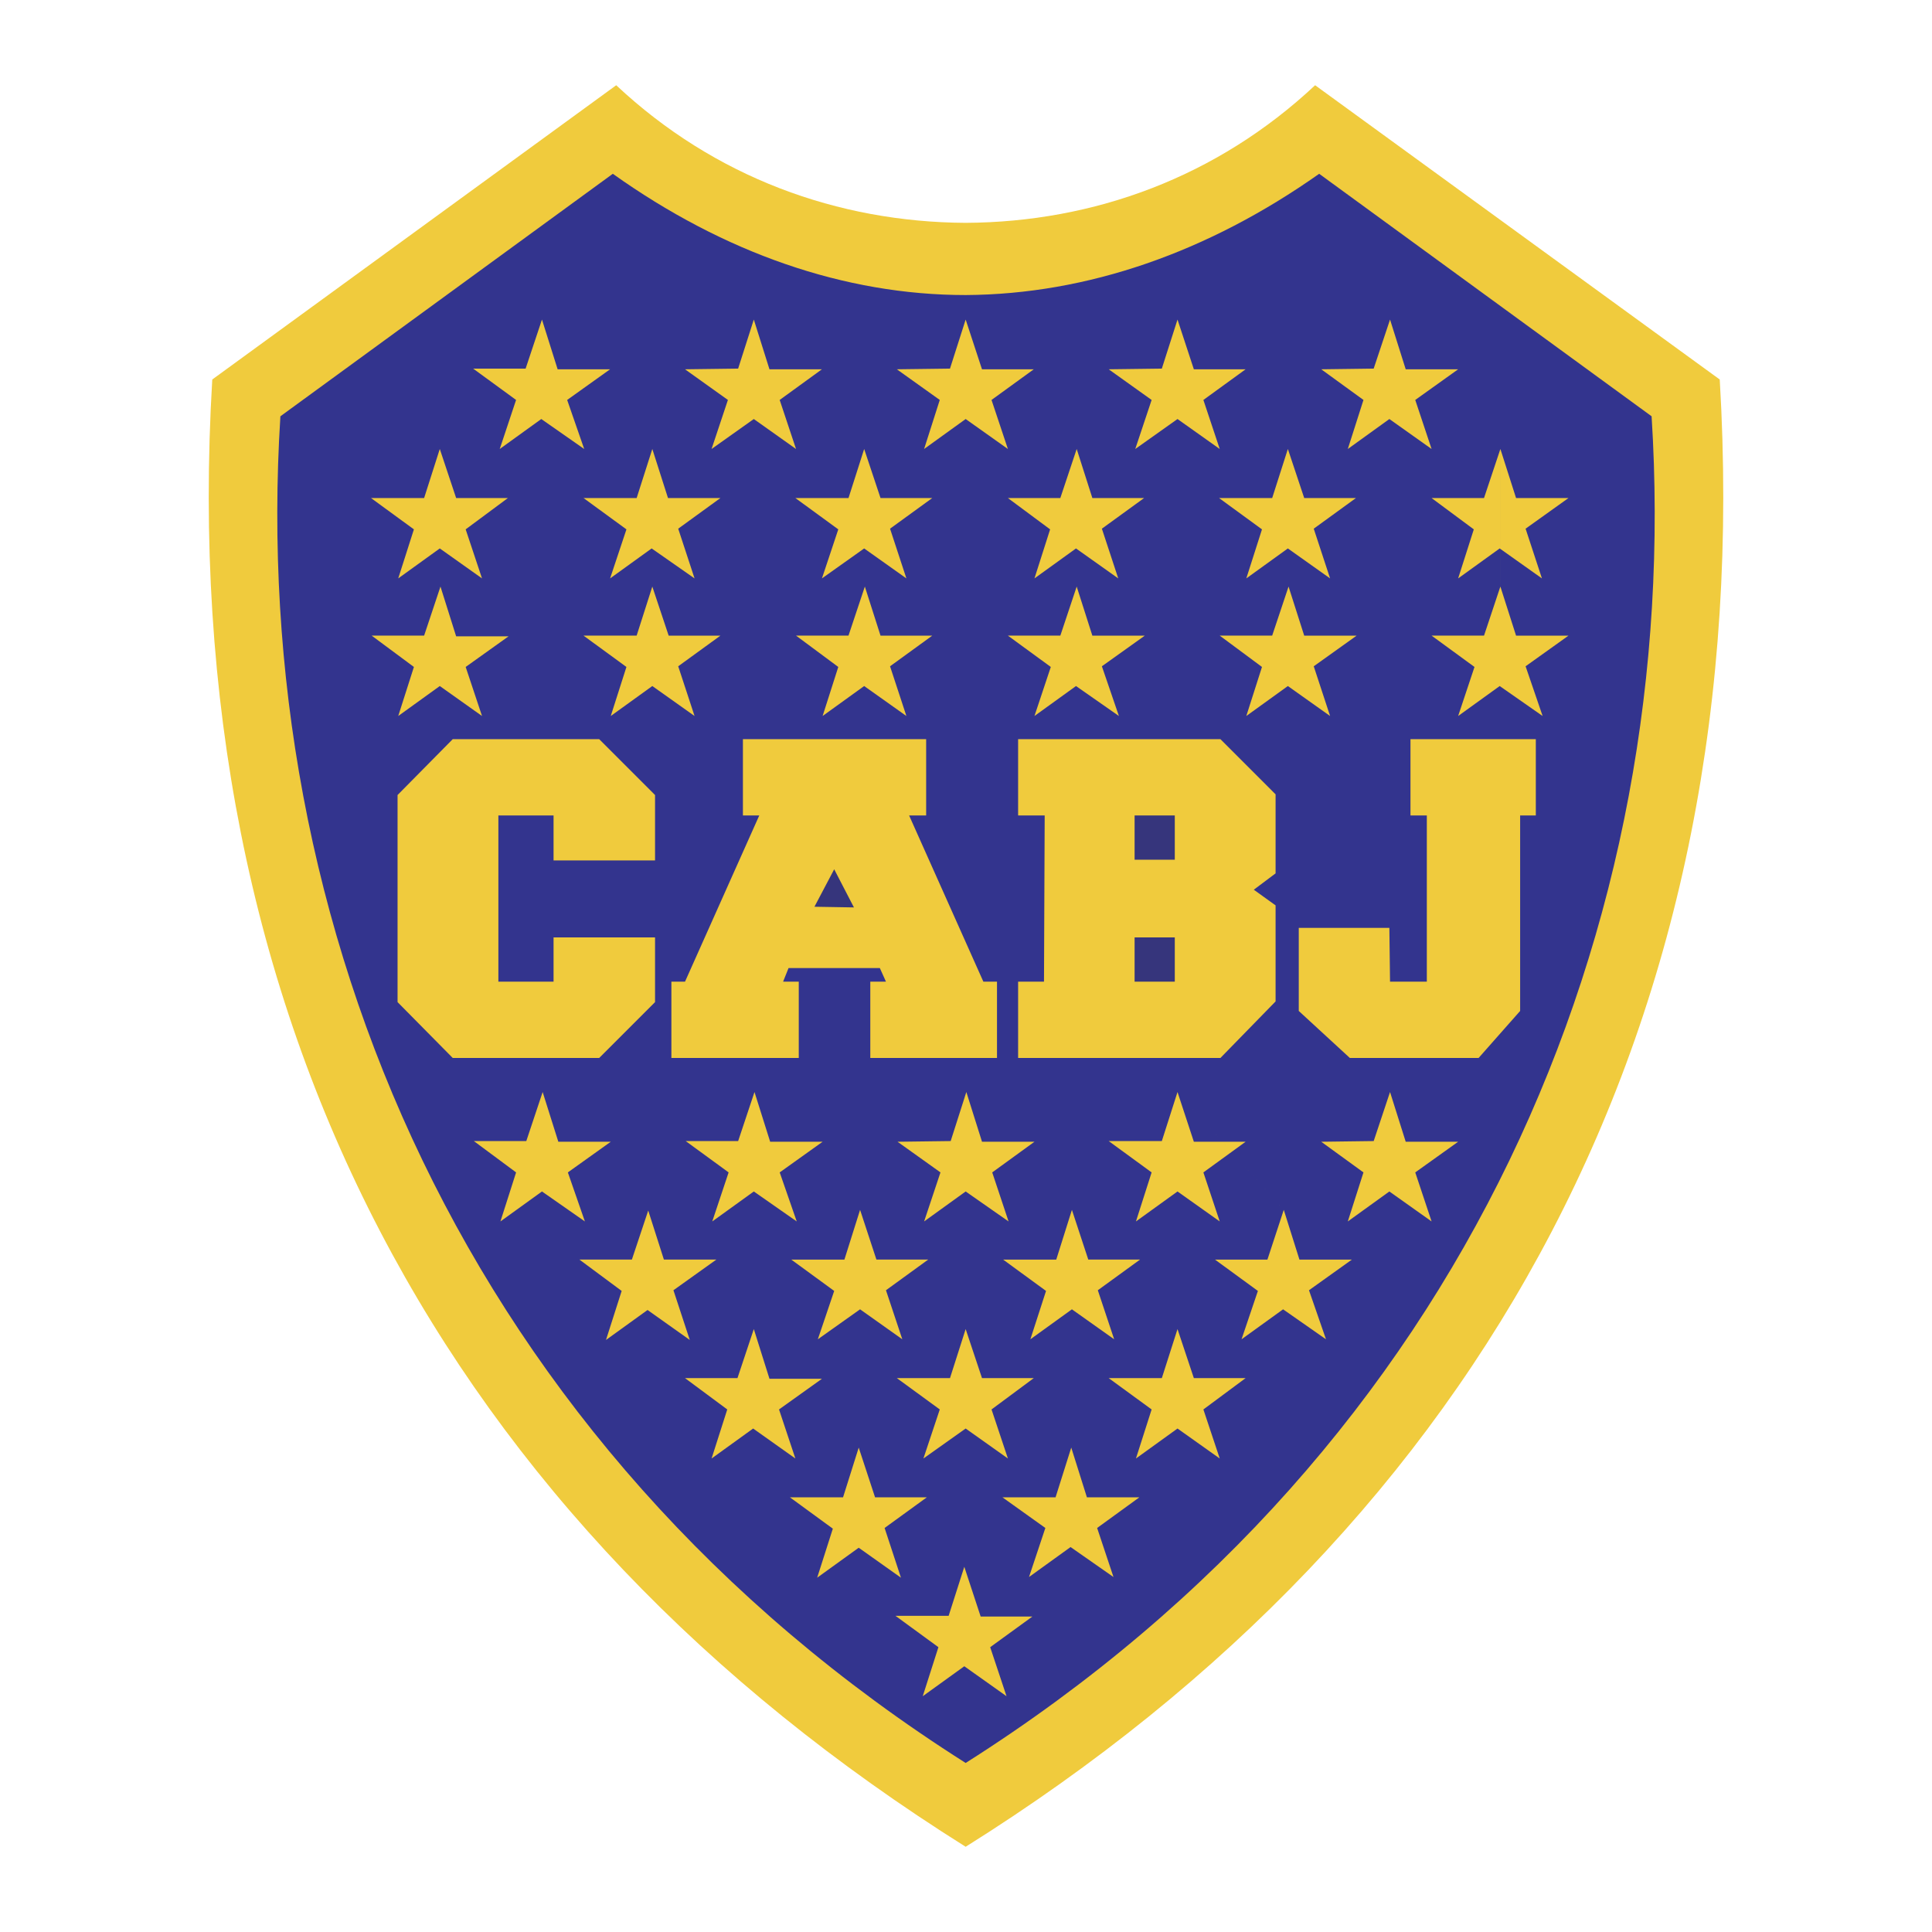 <svg xmlns="http://www.w3.org/2000/svg" width="2500" height="2500" viewBox="0 0 192.756 192.756"><g fill-rule="evenodd" clip-rule="evenodd"><path fill="#fff" d="M0 0h192.756v192.756H0V0z"/><path d="M96.344 184.252c-51.787-32.485-78.971-82.505-75.166-146.389L61.48 8.504c9.786 9.175 22.087 13.66 34.864 13.729 12.777-.068 25.078-4.554 34.865-13.729l40.369 29.359c3.805 63.884-23.379 113.904-75.234 146.389z" fill="#f0cb3d"/><path d="M96.344 29.437c-12.097 0-24.126-4.214-35.204-12.098L27.975 41.533c-3.194 50.631 18.213 102.554 68.369 134.359 50.224-31.806 71.63-83.728 68.437-134.359l-33.166-24.194c-11.076 7.815-23.105 12.029-35.271 12.098z" fill="#33348e"/><path fill="#f0cb3d" d="M117.48 108.951l1.631 4.961h5.164l-4.213 3.059 1.631 4.892-4.213-2.99-4.146 2.99 1.564-4.892-4.283-3.127h5.301l1.564-4.893 10.602 11.757 1.563 4.961h5.234l-4.281 3.059 1.697 4.893-4.281-2.99-4.145 2.99 1.631-4.825-4.281-3.127h5.232l1.631-4.961-10.602-11.757zM138.684 108.951l1.564 4.961h5.232l-4.281 3.059 1.631 4.892-4.213-2.99-4.146 2.99 1.562-4.892-4.213-3.059 5.233-.068 1.631-4.893zM96.208 156.32l1.632 4.961h5.164l-4.213 3.059 1.631 4.892-4.214-2.99-4.146 2.99 1.563-4.892-4.281-3.127h5.301l1.563-4.893zM85.674 144.427l1.631 4.961h5.165l-4.213 3.058 1.631 4.961-4.214-2.99-4.145 2.99 1.563-4.892-4.282-3.127h5.301l1.563-4.961zM106.879 144.427l1.562 4.961h5.233l-4.213 3.058 1.631 4.894-4.281-2.99-4.147 2.99 1.631-4.894-4.281-3.058h5.3l1.565-4.961zM75.208 132.602l1.563 4.96h5.233l-4.281 3.059 1.631 4.894-4.214-2.991-4.145 2.991 1.563-4.894-4.214-3.126h5.233l1.631-4.893zM96.344 132.602l1.631 4.893h5.166l-4.215 3.126 1.633 4.894-4.215-2.991-4.214 2.991 1.632-4.894-4.282-3.126h5.301l1.563-4.893zM117.48 132.602l1.631 4.893h5.164l-4.213 3.126 1.631 4.894-4.213-2.991-4.146 2.991 1.564-4.894-4.283-3.126h5.301l1.564-4.893zM64.674 120.776l1.563 4.893h5.233l-4.281 3.059 1.631 4.96-4.214-2.99-4.146 2.99 1.564-4.892-4.214-3.127h5.233l1.631-4.893zM85.81 120.708l1.631 4.961h5.165l-4.213 3.059 1.631 4.893-4.214-2.99-4.214 2.99 1.632-4.825-4.282-3.127h5.301l1.563-4.961zM106.945 120.708l1.633 4.961h5.164l-4.213 3.059 1.631 4.893-4.215-2.99-4.144 2.99 1.562-4.825-4.281-3.127h5.301l1.562-4.961zM54.14 108.951l1.564 4.961h5.232l-4.281 3.059 1.699 4.892-4.282-2.99-4.145 2.99 1.563-4.892-4.214-3.127h5.233l1.631-4.893zM75.276 108.951l1.563 4.961h5.233l-4.281 3.059 1.699 4.892-4.282-2.99-4.146 2.99 1.632-4.892-4.282-3.127h5.233l1.631-4.893zM96.412 108.951l1.563 4.961h5.234l-4.215 3.059 1.631 4.892-4.281-2.99-4.145 2.99 1.631-4.892-4.282-3.059 5.301-.068 1.563-4.893zM75.208 31.883l1.562 4.961h5.233l-4.214 3.059 1.631 4.893-4.213-2.99-4.214 2.99 1.631-4.893-4.281-3.059 5.301-.068 1.564-4.893zm-21.136 0l1.563 4.961h5.233l-4.282 3.059 1.699 4.893-4.281-2.99-4.146 2.99 1.631-4.893-4.282-3.126h5.233l1.632-4.894zM43.878 44.795l1.631 4.893h5.165l-4.214 3.126 1.631 4.893-4.213-2.99-4.146 2.99 1.563-4.893-4.281-3.126h5.301l1.563-4.893zm21.204 0l1.563 4.893h5.233l-4.213 3.059 1.631 4.961-4.281-2.99-4.146 2.99 1.631-4.893-4.282-3.126h5.301l1.563-4.894zm21.136 0l1.631 4.893h5.165L88.8 52.747l1.631 4.961-4.213-2.99-4.213 2.99 1.631-4.893-4.282-3.126h5.301l1.563-4.894zm.068 13.728l1.563 4.894h5.165L88.8 66.475l1.631 4.961-4.213-2.99-4.146 2.99 1.563-4.894-4.214-3.126h5.233l1.632-4.893zm-21.204 0l1.631 4.894h5.165l-4.213 3.058 1.631 4.961-4.214-2.99-4.146 2.99 1.563-4.894-4.282-3.126h5.301l1.564-4.893zm-21.136 0l1.563 4.961h5.233l-4.282 3.058 1.631 4.894-4.213-2.99-4.146 2.99 1.563-4.894-4.214-3.126h5.233l1.632-4.893zm52.398-26.64l1.63 4.961h5.166l-4.215 3.059 1.633 4.893-4.214-2.99-4.146 2.99 1.563-4.893-4.282-3.059 5.301-.068 1.564-4.893zm11.078 12.912l1.562 4.893h5.166l-4.215 3.059 1.633 4.961-4.215-2.99-4.145 2.99 1.562-4.893-4.213-3.126h5.232l1.633-4.894zm0 13.728l1.562 4.894h5.234l-4.283 3.058 1.699 4.961-4.281-2.99-4.145 2.99 1.631-4.894-4.281-3.126h5.232l1.632-4.893zm10.058-26.64l1.631 4.961h5.164l-4.213 3.059 1.631 4.893-4.213-2.99-4.215 2.99 1.633-4.893-4.283-3.059 5.301-.068 1.564-4.893zm11.01 12.912l1.631 4.893h5.164l-4.213 3.059 1.631 4.961-4.213-2.99-4.146 2.99 1.564-4.893-4.283-3.126h5.301l1.564-4.894zm.069 13.728l1.562 4.894h5.232l-4.281 3.058 1.631 4.961-4.213-2.99-4.146 2.99 1.564-4.894-4.215-3.126h5.232l1.634-4.893zm10.125-26.64l1.564 4.961h5.232l-4.281 3.059 1.631 4.893-4.213-2.99-4.146 2.99 1.562-4.893-4.213-3.059 5.232-.068 1.632-4.893zm11.009 12.912l1.564 4.893h5.232l-4.281 3.059 1.631 4.961-4.215-2.99-4.145 2.99 1.562-4.893-4.213-3.126h5.232l1.633-4.894v13.728l1.564 4.894h5.232l-4.281 3.058 1.699 4.961-4.283-2.99-4.145 2.99 1.631-4.894-4.281-3.126h5.232l1.631-4.894V44.795h.001zM65.354 85.844H55.228v-4.485h-5.505v16.582h5.505v-4.418h10.126v6.457l-5.573 5.573H45.169l-5.504-5.573V79.32l5.504-5.573h14.612l5.573 5.573v6.524zM87.781 96.582l.612 1.359H86.83v7.612h12.641v-7.612h-1.36l-7.408-16.582h1.699v-7.612H74.121v7.612h1.631l-7.408 16.582h-1.359v7.612h12.708v-7.612H78.13l.544-1.359h9.107zM153.229 73.747v7.612h-1.565v19.504l-4.144 4.69h-12.846l-5.096-4.69v-8.291h9.039l.067 5.369h3.67V81.359h-1.631v-7.612h12.506zM101.578 73.747h20.184l5.504 5.505v7.884l-2.174 1.631 2.174 1.563v9.582l-5.504 5.641h-20.184v-7.612h2.582l.069-16.582h-2.651v-7.612z"/><path fill="#36357c" d="M117.209 85.776h-4.01v-4.417h4.01v4.417zM117.209 93.523v4.418h-4.01v-4.418h4.01zM81.257 90.466l1.971-3.738 1.97 3.805-3.941-.067z"/></g></svg>